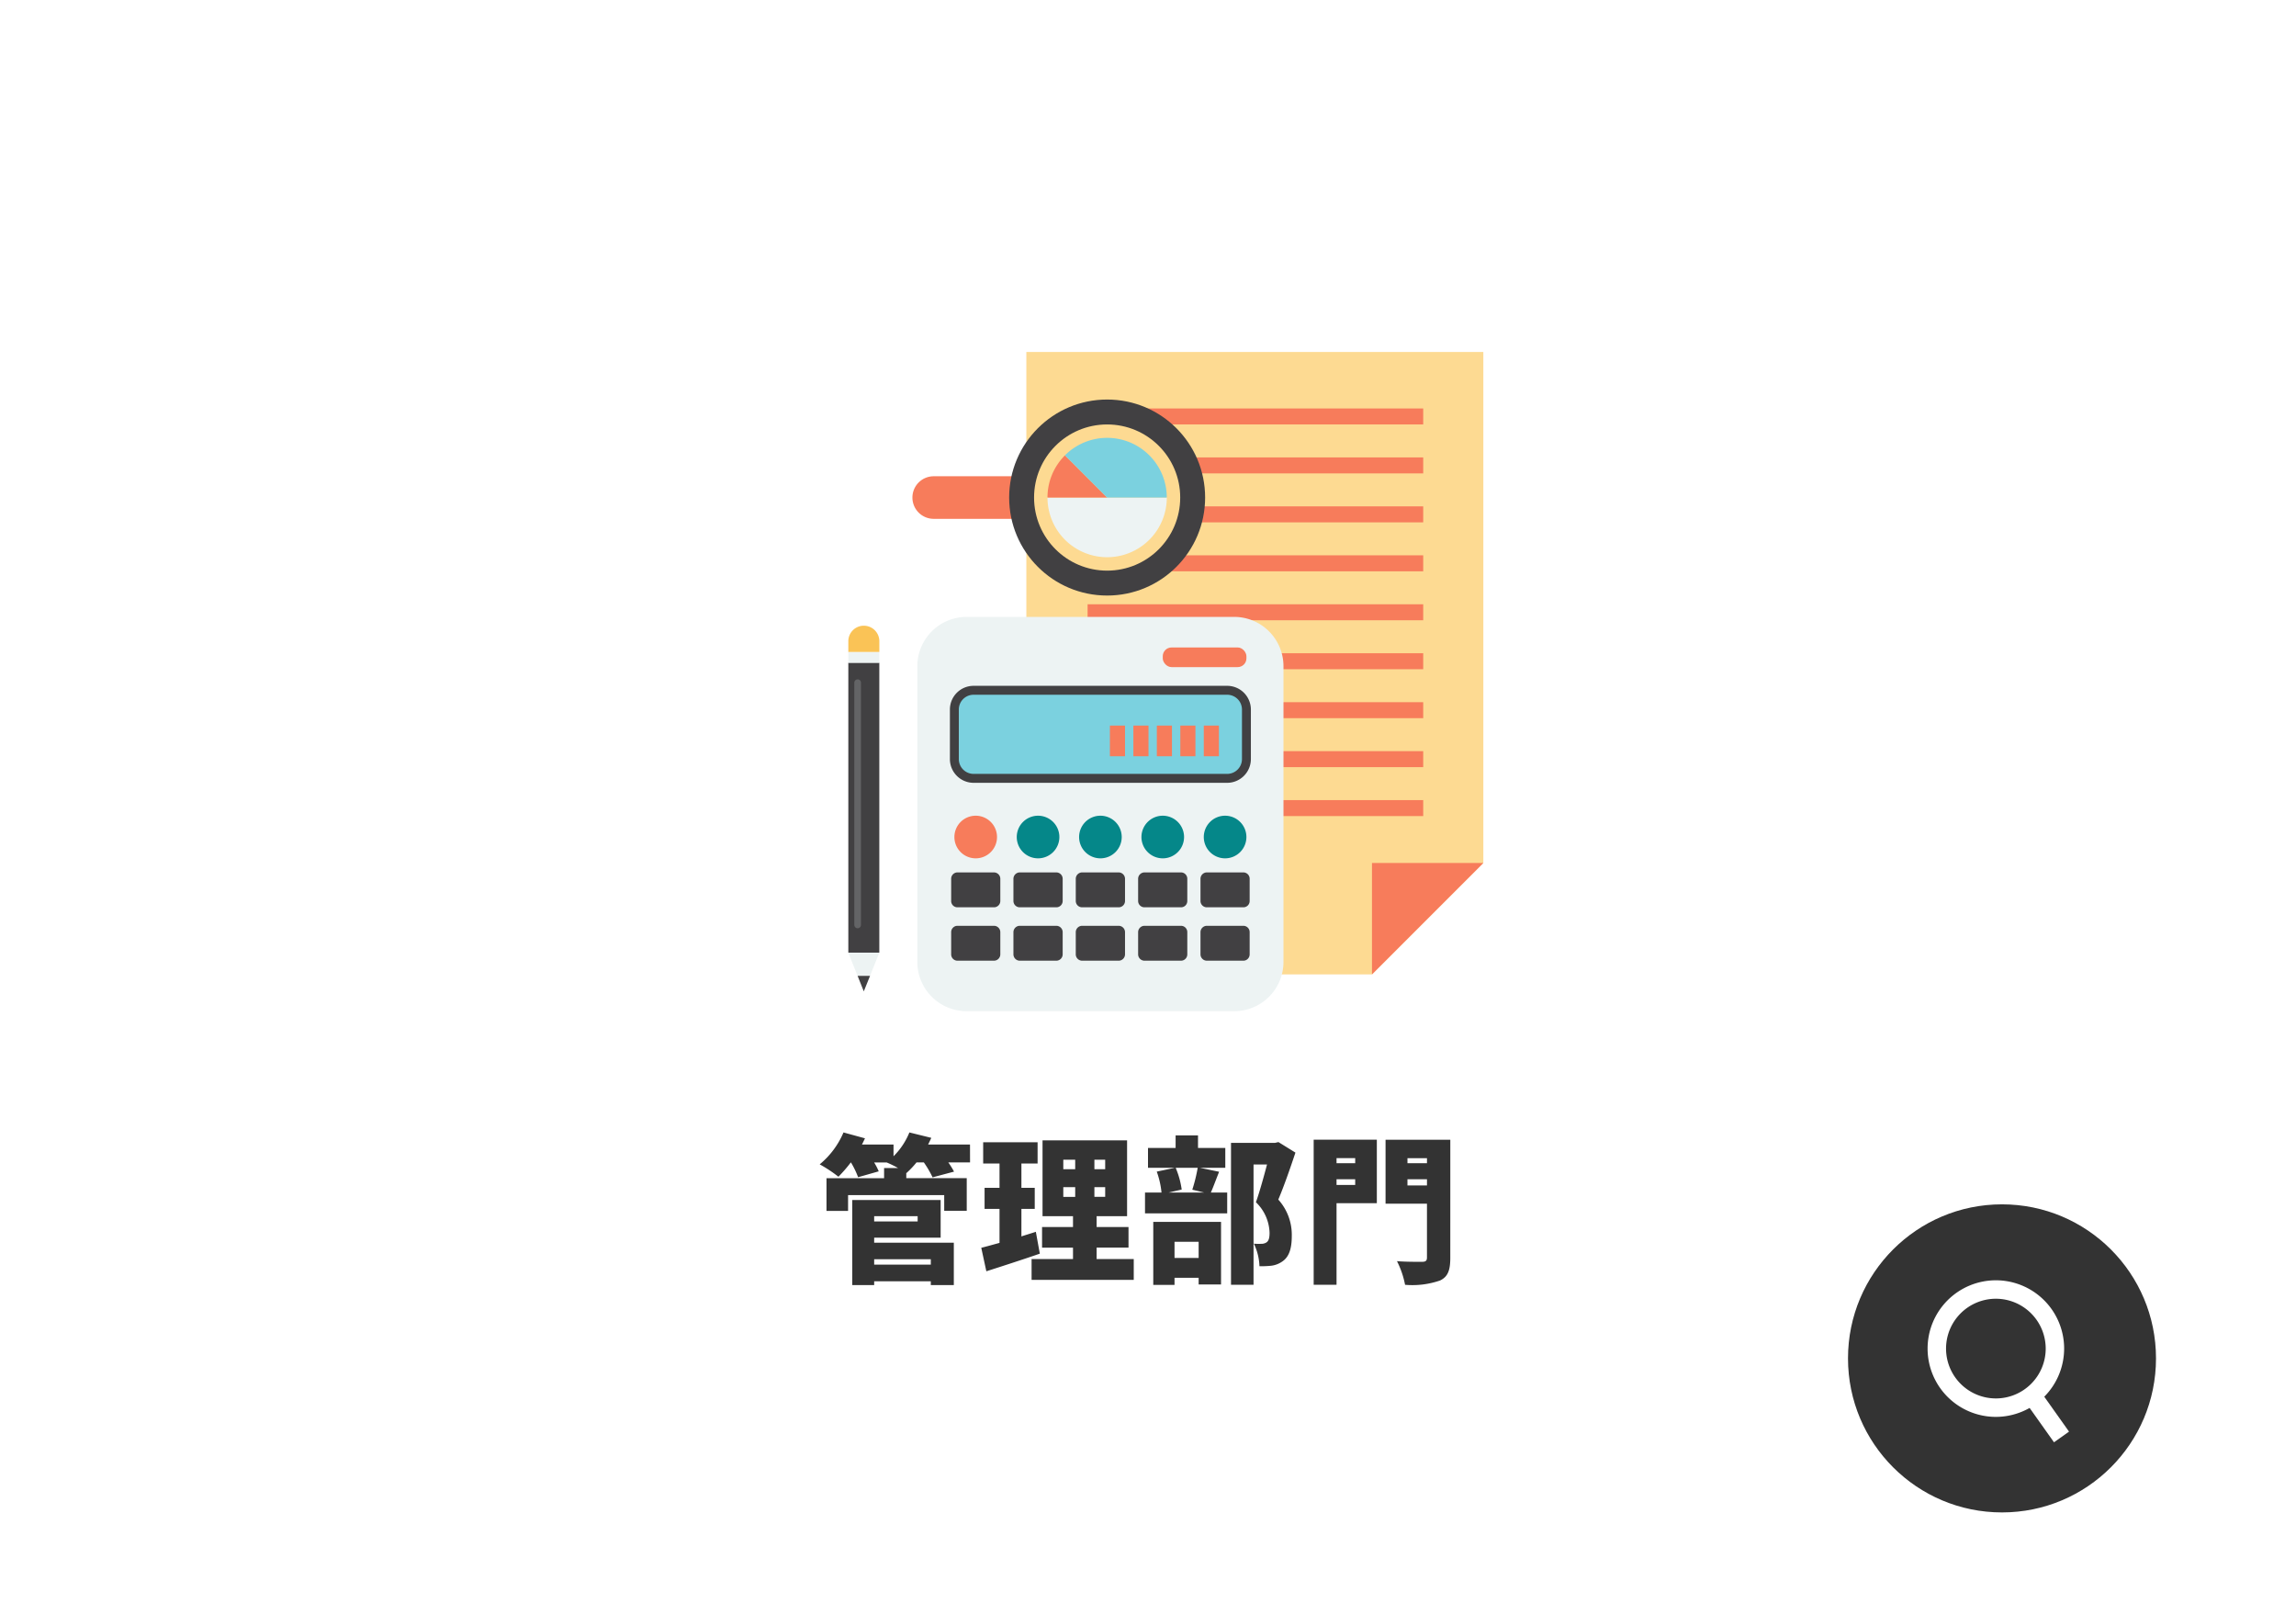 <svg xmlns="http://www.w3.org/2000/svg" xmlns:xlink="http://www.w3.org/1999/xlink" width="246" height="173" viewBox="0 0 246 173"><defs><style>.a{fill:#fff;}.b{fill:#333;}.c{fill:#fdda92;}.d{fill:#f77c5b;}.e{fill:#edf3f3;}.f{fill:#414042;}.g{fill:#058789;}.h{fill:#7bd1df;}.i{opacity:0.2;}.j{fill:#fac356;}.k{filter:url(#a);}</style><filter id="a" x="0" y="0" width="246" height="173" filterUnits="userSpaceOnUse"><feOffset input="SourceAlpha"/><feGaussianBlur stdDeviation="5" result="b"/><feFlood flood-opacity="0.161"/><feComposite operator="in" in2="b"/><feComposite in="SourceGraphic"/></filter></defs><g transform="translate(-732 -1332)"><g class="k" transform="matrix(1, 0, 0, 1, 732, 1332)"><rect class="a" width="216" height="143" rx="15" transform="translate(15 15)"/></g><path class="b" d="M-22.27-1.122v.578h-6.069v-.578Zm-1.411-4.607v.561h-4.658v-.561Zm-4.658,2.3h7.123V-7.463h-9.469V1.649h2.346V1.241h6.069v.408h2.465V-2.89h-8.534Zm10.268-9.979h-4.488c.119-.238.238-.476.34-.714l-2.346-.578a7.622,7.622,0,0,1-1.7,2.55v-1.258h-3.383c.119-.221.221-.442.323-.663l-2.3-.629a9,9,0,0,1-2.55,3.417,14.63,14.63,0,0,1,2.006,1.326,15.624,15.624,0,0,0,1.326-1.53h.017a9.375,9.375,0,0,1,.765,1.581l2.21-.629a6.435,6.435,0,0,0-.493-.952H-27a11.273,11.273,0,0,1,1.224.6h-1.5v1.088h-6.171v3.5h2.312V-7.99h10.3v1.683h2.414v-3.5h-6.477v-.561l.017.017A9.993,9.993,0,0,0-23.8-11.492h.782a10.575,10.575,0,0,1,.935,1.6l2.3-.612a8.8,8.8,0,0,0-.612-.986h2.329Zm7.055,9.35c-.51.17-1.037.323-1.547.493V-6.511h1.428V-8.772h-1.428v-2.6h1.734v-2.278H-16.66v2.278h1.751v2.6h-1.6v2.261h1.6v3.638c-.731.2-1.394.391-1.955.527L-16.32.17c1.7-.544,3.808-1.224,5.729-1.887ZM-8.075-8.84H-6.8V-7.8H-8.075Zm0-2.941H-6.8v1.02H-8.075Zm4.488,1.02H-4.743v-1.02h1.156Zm0,2.958H-4.743V-8.84h1.156Zm-.918,6.664V-2.363h3.417v-2.21H-4.505V-5.729h3.264v-8.126H-10.3v8.126h3.264v1.156h-3.315v2.21h3.315v1.224h-4.437V1.088H-.527V-1.139ZM6.426-2.992v1.734H3.842V-2.992ZM1.564,1.632H3.842V.867H6.426v.714h2.4v-6.7H1.564Zm4.76-12.546a16.9,16.9,0,0,1-.578,2.346l1.275.306H3.2l1.411-.323a9.246,9.246,0,0,0-.646-2.329Zm.238,0h2.72v-2.125H6.358v-1.343h-2.4v1.343H1v2.125H3.876l-1.938.408a9.253,9.253,0,0,1,.51,2.244H.68v2.227H9.486V-8.262H7.735c.255-.578.544-1.377.884-2.227Zm8.415-2.754-.374.085H9.894v15.2h2.414V-11.271h1.445c-.34,1.292-.8,2.958-1.19,4.046a4.724,4.724,0,0,1,1.462,3.281c0,.561-.1.884-.357,1.037a1.019,1.019,0,0,1-.561.136,6.043,6.043,0,0,1-.765-.017,6.006,6.006,0,0,1,.6,2.414,9.706,9.706,0,0,0,1.275-.051A2.618,2.618,0,0,0,15.419-.9c.68-.476.986-1.326.986-2.7a5.634,5.634,0,0,0-1.445-3.91c.595-1.394,1.275-3.349,1.836-5.032ZM23.2-11.951v.544H21.2v-.544ZM21.2-9.078V-9.69H23.2v.612Zm4.318-4.845H18.751V1.615H21.2V-7.123h4.318Zm3.281,4.9V-9.69h2.091v.663Zm2.091-2.924v.544H28.8v-.544Zm2.5-1.972H26.452v6.851h4.437v5.763c0,.34-.136.459-.493.459-.374,0-1.7.017-2.72-.068a9.517,9.517,0,0,1,.867,2.533,9.083,9.083,0,0,0,3.74-.459c.833-.391,1.105-1.071,1.105-2.431Z" transform="translate(854 1468)"/><g transform="translate(930 1461)"><circle class="b" cx="16.5" cy="16.5" r="16.5" transform="translate(0 0)"/><g transform="translate(8.529 8.136)"><path class="a" d="M380.324,293.028a7.315,7.315,0,1,1,7.313-7.316A7.324,7.324,0,0,1,380.324,293.028Zm0-12.654a5.339,5.339,0,1,0,5.338,5.339A5.345,5.345,0,0,0,380.324,280.374Z" transform="translate(-373.008 -278.398)"/><rect class="a" width="1.975" height="5.474" transform="translate(10.374 12.888) rotate(-35.373)"/></g></g><g transform="translate(822.892 1369.698)"><g transform="translate(19.074 0)"><g transform="translate(0)"><path class="c" d="M1251.476,173.43v54.741L1239.545,240.1h-37.032V173.43Z" transform="translate(-1202.513 -173.43)"/></g><g transform="translate(37.032 54.741)"><path class="d" d="M1267.407,281.289V269.357h11.931Z" transform="translate(-1267.407 -269.357)"/></g><g transform="translate(6.562 6.053)"><rect class="d" width="35.96" height="1.712"/><g transform="translate(0 5.244)"><rect class="d" width="35.96" height="1.712"/></g><g transform="translate(0 10.488)"><rect class="d" width="35.96" height="1.712"/></g><g transform="translate(0 15.731)"><rect class="d" width="35.96" height="1.712"/></g><g transform="translate(0 20.975)"><rect class="d" width="35.96" height="1.712"/></g><g transform="translate(0 26.219)"><rect class="d" width="35.96" height="1.712"/></g><g transform="translate(0 31.463)"><rect class="d" width="35.96" height="1.712"/></g><g transform="translate(0 36.707)"><rect class="d" width="35.96" height="1.712"/></g><g transform="translate(0 41.95)"><rect class="d" width="35.96" height="1.712"/></g></g></g><g transform="translate(7.393 28.379)"><g transform="translate(0)"><path class="e" d="M1221.273,228.448V260.12a5.28,5.28,0,0,1-5.287,5.277h-28.658a5.28,5.28,0,0,1-5.286-5.277V228.448a5.288,5.288,0,0,1,5.286-5.286h28.658A5.289,5.289,0,0,1,1221.273,228.448Z" transform="translate(-1182.042 -223.162)"/></g><g transform="translate(3.626 27.369)"><path class="f" d="M1193.662,271.811v2.37a.677.677,0,0,1-.688.679h-3.9a.669.669,0,0,1-.678-.679v-2.37a.677.677,0,0,1,.678-.688h3.9A.685.685,0,0,1,1193.662,271.811Z" transform="translate(-1188.396 -271.123)"/><g transform="translate(6.671)"><path class="f" d="M1205.362,271.811v2.37a.677.677,0,0,1-.688.679h-3.9a.677.677,0,0,1-.688-.679v-2.37a.685.685,0,0,1,.688-.688h3.9A.685.685,0,0,1,1205.362,271.811Z" transform="translate(-1200.086 -271.123)"/></g><g transform="translate(13.351)"><path class="f" d="M1217.069,271.811v2.37a.678.678,0,0,1-.688.679h-3.9a.678.678,0,0,1-.689-.679v-2.37a.686.686,0,0,1,.689-.688h3.9A.686.686,0,0,1,1217.069,271.811Z" transform="translate(-1211.793 -271.123)"/></g><g transform="translate(20.032)"><path class="f" d="M1228.767,271.811v2.37a.669.669,0,0,1-.679.679h-3.9a.678.678,0,0,1-.689-.679v-2.37a.686.686,0,0,1,.689-.688h3.9A.677.677,0,0,1,1228.767,271.811Z" transform="translate(-1223.5 -271.123)"/></g><g transform="translate(26.713)"><path class="f" d="M1240.474,271.811v2.37a.669.669,0,0,1-.679.679h-3.9a.677.677,0,0,1-.688-.679v-2.37a.685.685,0,0,1,.688-.688h3.9A.677.677,0,0,1,1240.474,271.811Z" transform="translate(-1235.207 -271.123)"/></g><g transform="translate(0 5.715)"><path class="f" d="M1193.662,281.817V284.2a.683.683,0,0,1-.688.679h-3.9a.675.675,0,0,1-.678-.679v-2.379a.675.675,0,0,1,.678-.679h3.9A.683.683,0,0,1,1193.662,281.817Z" transform="translate(-1188.396 -281.138)"/><g transform="translate(6.671)"><path class="f" d="M1205.362,281.817V284.2a.683.683,0,0,1-.688.679h-3.9a.683.683,0,0,1-.688-.679v-2.379a.683.683,0,0,1,.688-.679h3.9A.683.683,0,0,1,1205.362,281.817Z" transform="translate(-1200.086 -281.138)"/></g><g transform="translate(13.351)"><path class="f" d="M1217.069,281.817V284.2a.684.684,0,0,1-.688.679h-3.9a.684.684,0,0,1-.689-.679v-2.379a.684.684,0,0,1,.689-.679h3.9A.684.684,0,0,1,1217.069,281.817Z" transform="translate(-1211.793 -281.138)"/></g><g transform="translate(20.032)"><path class="f" d="M1228.767,281.817V284.2a.675.675,0,0,1-.679.679h-3.9a.684.684,0,0,1-.689-.679v-2.379a.684.684,0,0,1,.689-.679h3.9A.675.675,0,0,1,1228.767,281.817Z" transform="translate(-1223.5 -281.138)"/></g><g transform="translate(26.713)"><path class="f" d="M1240.474,281.817V284.2a.675.675,0,0,1-.679.679h-3.9a.683.683,0,0,1-.688-.679v-2.379a.683.683,0,0,1,.688-.679h3.9A.675.675,0,0,1,1240.474,281.817Z" transform="translate(-1235.207 -281.138)"/></g></g></g><g transform="translate(3.972 21.296)"><path class="d" d="M1193.569,262.765a2.283,2.283,0,1,1-2.283-2.284A2.284,2.284,0,0,1,1193.569,262.765Z" transform="translate(-1189.003 -260.481)"/><g transform="translate(6.68)"><path class="g" d="M1205.275,262.765a2.283,2.283,0,1,1-2.283-2.284A2.284,2.284,0,0,1,1205.275,262.765Z" transform="translate(-1200.708 -260.481)"/></g><g transform="translate(13.36)"><path class="g" d="M1216.981,262.765a2.283,2.283,0,1,1-2.283-2.284A2.284,2.284,0,0,1,1216.981,262.765Z" transform="translate(-1212.414 -260.481)"/></g><g transform="translate(20.04)"><path class="g" d="M1228.687,262.765a2.283,2.283,0,1,1-2.283-2.284A2.284,2.284,0,0,1,1228.687,262.765Z" transform="translate(-1224.12 -260.481)"/></g><g transform="translate(26.72)"><path class="g" d="M1240.392,262.765a2.283,2.283,0,1,1-2.283-2.284A2.283,2.283,0,0,1,1240.392,262.765Z" transform="translate(-1235.826 -260.481)"/></g></g><g transform="translate(3.491 7.384)"><g transform="translate(0.478 0.478)"><path class="h" d="M1220.289,238.995v5.313a2.067,2.067,0,0,1-2.064,2.065h-27.171a2.066,2.066,0,0,1-2.056-2.065v-5.313a2.058,2.058,0,0,1,2.056-2.056h27.171A2.059,2.059,0,0,1,1220.289,238.995Z" transform="translate(-1188.998 -236.939)"/></g><path class="f" d="M1217.865,246.491h-27.172a2.541,2.541,0,0,1-2.533-2.543v-5.313a2.535,2.535,0,0,1,2.533-2.533h27.172a2.54,2.54,0,0,1,2.542,2.533v5.313A2.545,2.545,0,0,1,1217.865,246.491Zm-27.172-9.433a1.579,1.579,0,0,0-1.577,1.577v5.313a1.584,1.584,0,0,0,1.577,1.587h27.172a1.589,1.589,0,0,0,1.587-1.587v-5.313a1.584,1.584,0,0,0-1.587-1.577Z" transform="translate(-1188.16 -236.102)"/></g><g transform="translate(26.296 3.275)"><rect class="d" width="8.965" height="2.103" rx="0.938"/></g><g transform="translate(20.633 11.642)"><rect class="d" width="1.62" height="3.285"/><g transform="translate(2.515)"><rect class="d" width="1.62" height="3.285"/></g><g transform="translate(5.029)"><rect class="d" width="1.62" height="3.285"/></g><g transform="translate(7.544)"><rect class="d" width="1.62" height="3.285"/></g><g transform="translate(10.058)"><rect class="d" width="1.62" height="3.285"/></g></g></g><g transform="translate(6.867 5.097)"><g transform="translate(0 8.218)"><path class="d" d="M1181.12,199.044h0a2.281,2.281,0,0,1,2.281-2.281h8.447v4.561H1183.4A2.28,2.28,0,0,1,1181.12,199.044Z" transform="translate(-1181.12 -196.763)"/></g><g transform="translate(10.365 0)"><circle class="f" cx="10.498" cy="10.498" r="10.498"/></g><g transform="translate(13.034 2.669)"><circle class="c" cx="7.829" cy="7.829" r="7.829"/></g><g transform="translate(14.472 10.499)"><path class="e" d="M1212.87,207.151a6.391,6.391,0,0,1-6.39-6.39h12.785A6.392,6.392,0,0,1,1212.87,207.151Z" transform="translate(-1206.48 -200.761)"/></g><g transform="translate(14.472 5.978)"><path class="d" d="M1212.87,197.359h-6.39a6.359,6.359,0,0,1,1.875-4.521Z" transform="translate(-1206.48 -192.838)"/></g><g transform="translate(16.346 4.104)"><path class="h" d="M1220.675,195.949h-6.4l-4.515-4.521a6.39,6.39,0,0,1,10.911,4.521Z" transform="translate(-1209.764 -189.554)"/></g></g><g transform="translate(0 29.361)"><g transform="translate(0 3.93)"><rect class="f" width="3.32" height="31.049"/></g><g transform="translate(0 34.981)"><path class="e" d="M1172.41,286.183l-1,2.49h-1.33l-1-2.49Z" transform="translate(-1169.087 -286.183)"/></g><g transform="translate(0.996 37.471)"><path class="f" d="M1172.163,290.546l-.669,1.658-.662-1.658Z" transform="translate(-1170.833 -290.546)"/></g><g class="i" transform="translate(0.641 5.708)"><path class="e" d="M1170.566,261.547a.356.356,0,0,1-.355-.356v-25.95a.356.356,0,1,1,.712,0v25.95A.356.356,0,0,1,1170.566,261.547Z" transform="translate(-1170.21 -234.885)"/></g><g transform="translate(0 2.774)"><rect class="e" width="3.32" height="1.156"/></g><g transform="translate(0 0)"><path class="j" d="M1172.41,226.547v1.11h-3.323v-1.11a1.662,1.662,0,1,1,3.323,0Z" transform="translate(-1169.087 -224.882)"/></g></g></g></g></svg>